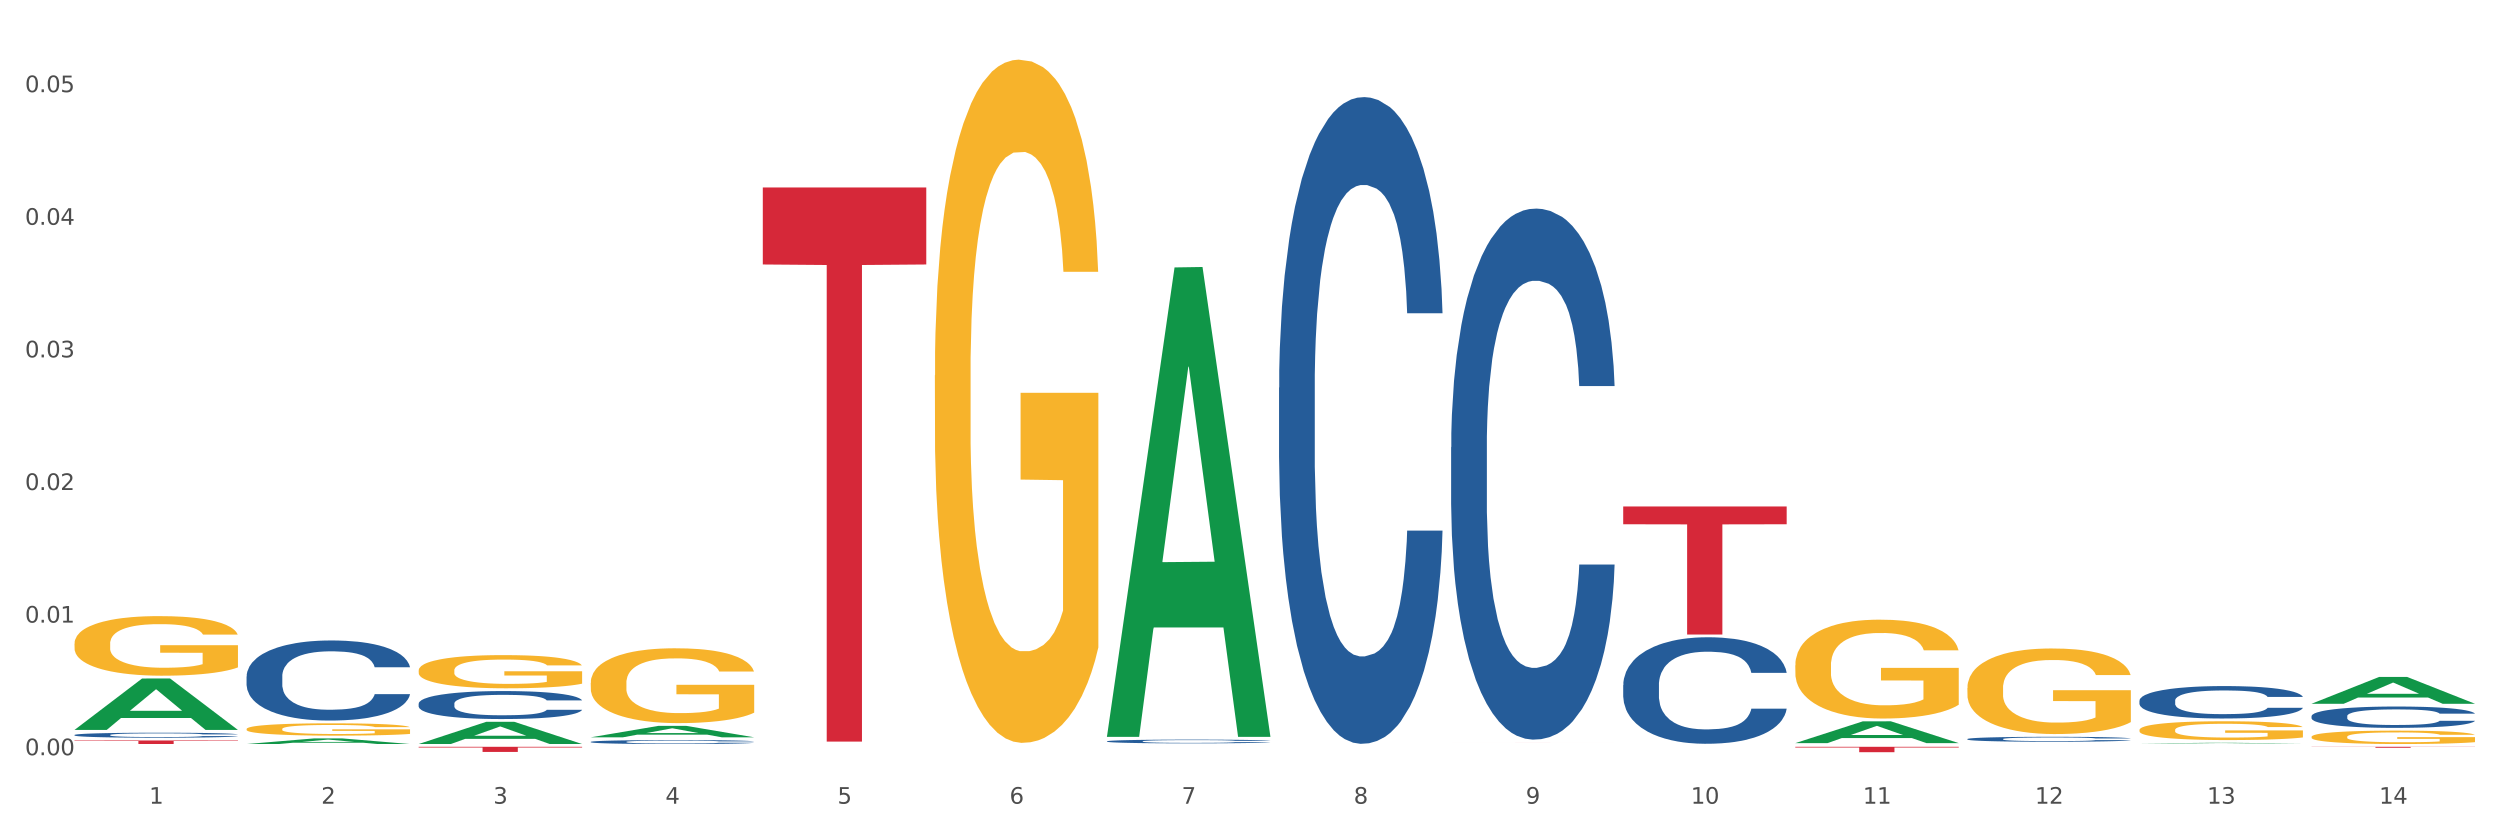 <?xml version="1.0" encoding="utf-8" standalone="no"?>
<!DOCTYPE svg PUBLIC "-//W3C//DTD SVG 1.1//EN"
  "http://www.w3.org/Graphics/SVG/1.1/DTD/svg11.dtd">
<svg xmlns:xlink="http://www.w3.org/1999/xlink" width="1080pt" height="360pt" viewBox="0 0 1080 360" xmlns="http://www.w3.org/2000/svg" version="1.1">
 <rect x="0" y="0" width="1080" height="360" fill="#333333" stroke="none"/>
 <defs>
  <style type="text/css">*{stroke-linejoin: round; stroke-linecap: butt}</style>
 </defs>
 <g id="figure_1">
  <g id="patch_1">
   <path d="M 0 360 
L 1080 360 
L 1080 0 
L 0 0 
z
" style="fill: #ffffff; stroke: #ffffff; stroke-linejoin: miter"/>
  </g>
  <g id="axes_1">
   <g id="matplotlib.axis_1">
    <g id="xtick_1">
     <g id="text_1">
      <!-- 1 -->
      <g style="fill: #4d4d4d" transform="translate(64.432 347.204) scale(0.096 -0.096)">
       <defs>
        <path id="DejaVuSans-31" d="M 794 531 
L 1825 531 
L 1825 4091 
L 703 3866 
L 703 4441 
L 1819 4666 
L 2450 4666 
L 2450 531 
L 3481 531 
L 3481 0 
L 794 0 
L 794 531 
z
" transform="scale(0.016)"/>
       </defs>
       <use xlink:href="#DejaVuSans-31"/>
      </g>
     </g>
    </g>
    <g id="xtick_2">
     <g id="text_2">
      <!-- 2 -->
      <g style="fill: #4d4d4d" transform="translate(138.771 347.204) scale(0.096 -0.096)">
       <defs>
        <path id="DejaVuSans-32" d="M 1228 531 
L 3431 531 
L 3431 0 
L 469 0 
L 469 531 
Q 828 903 1448 1529 
Q 2069 2156 2228 2338 
Q 2531 2678 2651 2914 
Q 2772 3150 2772 3378 
Q 2772 3750 2511 3984 
Q 2250 4219 1831 4219 
Q 1534 4219 1204 4116 
Q 875 4013 500 3803 
L 500 4441 
Q 881 4594 1212 4672 
Q 1544 4750 1819 4750 
Q 2544 4750 2975 4387 
Q 3406 4025 3406 3419 
Q 3406 3131 3298 2873 
Q 3191 2616 2906 2266 
Q 2828 2175 2409 1742 
Q 1991 1309 1228 531 
z
" transform="scale(0.016)"/>
       </defs>
       <use xlink:href="#DejaVuSans-32"/>
      </g>
     </g>
    </g>
    <g id="xtick_3">
     <g id="text_3">
      <!-- 3 -->
      <g style="fill: #4d4d4d" transform="translate(213.109 347.204) scale(0.096 -0.096)">
       <defs>
        <path id="DejaVuSans-33" d="M 2597 2516 
Q 3050 2419 3304 2112 
Q 3559 1806 3559 1356 
Q 3559 666 3084 287 
Q 2609 -91 1734 -91 
Q 1441 -91 1130 -33 
Q 819 25 488 141 
L 488 750 
Q 750 597 1062 519 
Q 1375 441 1716 441 
Q 2309 441 2620 675 
Q 2931 909 2931 1356 
Q 2931 1769 2642 2001 
Q 2353 2234 1838 2234 
L 1294 2234 
L 1294 2753 
L 1863 2753 
Q 2328 2753 2575 2939 
Q 2822 3125 2822 3475 
Q 2822 3834 2567 4026 
Q 2313 4219 1838 4219 
Q 1578 4219 1281 4162 
Q 984 4106 628 3988 
L 628 4550 
Q 988 4650 1302 4700 
Q 1616 4750 1894 4750 
Q 2613 4750 3031 4423 
Q 3450 4097 3450 3541 
Q 3450 3153 3228 2886 
Q 3006 2619 2597 2516 
z
" transform="scale(0.016)"/>
       </defs>
       <use xlink:href="#DejaVuSans-33"/>
      </g>
     </g>
    </g>
    <g id="xtick_4">
     <g id="text_4">
      <!-- 4 -->
      <g style="fill: #4d4d4d" transform="translate(287.448 347.204) scale(0.096 -0.096)">
       <defs>
        <path id="DejaVuSans-34" d="M 2419 4116 
L 825 1625 
L 2419 1625 
L 2419 4116 
z
M 2253 4666 
L 3047 4666 
L 3047 1625 
L 3713 1625 
L 3713 1100 
L 3047 1100 
L 3047 0 
L 2419 0 
L 2419 1100 
L 313 1100 
L 313 1709 
L 2253 4666 
z
" transform="scale(0.016)"/>
       </defs>
       <use xlink:href="#DejaVuSans-34"/>
      </g>
     </g>
    </g>
    <g id="xtick_5">
     <g id="text_5">
      <!-- 5 -->
      <g style="fill: #4d4d4d" transform="translate(361.787 347.204) scale(0.096 -0.096)">
       <defs>
        <path id="DejaVuSans-35" d="M 691 4666 
L 3169 4666 
L 3169 4134 
L 1269 4134 
L 1269 2991 
Q 1406 3038 1543 3061 
Q 1681 3084 1819 3084 
Q 2600 3084 3056 2656 
Q 3513 2228 3513 1497 
Q 3513 744 3044 326 
Q 2575 -91 1722 -91 
Q 1428 -91 1123 -41 
Q 819 9 494 109 
L 494 744 
Q 775 591 1075 516 
Q 1375 441 1709 441 
Q 2250 441 2565 725 
Q 2881 1009 2881 1497 
Q 2881 1984 2565 2268 
Q 2250 2553 1709 2553 
Q 1456 2553 1204 2497 
Q 953 2441 691 2322 
L 691 4666 
z
" transform="scale(0.016)"/>
       </defs>
       <use xlink:href="#DejaVuSans-35"/>
      </g>
     </g>
    </g>
    <g id="xtick_6">
     <g id="text_6">
      <!-- 6 -->
      <g style="fill: #4d4d4d" transform="translate(436.125 347.204) scale(0.096 -0.096)">
       <defs>
        <path id="DejaVuSans-36" d="M 2113 2584 
Q 1688 2584 1439 2293 
Q 1191 2003 1191 1497 
Q 1191 994 1439 701 
Q 1688 409 2113 409 
Q 2538 409 2786 701 
Q 3034 994 3034 1497 
Q 3034 2003 2786 2293 
Q 2538 2584 2113 2584 
z
M 3366 4563 
L 3366 3988 
Q 3128 4100 2886 4159 
Q 2644 4219 2406 4219 
Q 1781 4219 1451 3797 
Q 1122 3375 1075 2522 
Q 1259 2794 1537 2939 
Q 1816 3084 2150 3084 
Q 2853 3084 3261 2657 
Q 3669 2231 3669 1497 
Q 3669 778 3244 343 
Q 2819 -91 2113 -91 
Q 1303 -91 875 529 
Q 447 1150 447 2328 
Q 447 3434 972 4092 
Q 1497 4750 2381 4750 
Q 2619 4750 2861 4703 
Q 3103 4656 3366 4563 
z
" transform="scale(0.016)"/>
       </defs>
       <use xlink:href="#DejaVuSans-36"/>
      </g>
     </g>
    </g>
    <g id="xtick_7">
     <g id="text_7">
      <!-- 7 -->
      <g style="fill: #4d4d4d" transform="translate(510.464 347.204) scale(0.096 -0.096)">
       <defs>
        <path id="DejaVuSans-37" d="M 525 4666 
L 3525 4666 
L 3525 4397 
L 1831 0 
L 1172 0 
L 2766 4134 
L 525 4134 
L 525 4666 
z
" transform="scale(0.016)"/>
       </defs>
       <use xlink:href="#DejaVuSans-37"/>
      </g>
     </g>
    </g>
    <g id="xtick_8">
     <g id="text_8">
      <!-- 8 -->
      <g style="fill: #4d4d4d" transform="translate(584.803 347.204) scale(0.096 -0.096)">
       <defs>
        <path id="DejaVuSans-38" d="M 2034 2216 
Q 1584 2216 1326 1975 
Q 1069 1734 1069 1313 
Q 1069 891 1326 650 
Q 1584 409 2034 409 
Q 2484 409 2743 651 
Q 3003 894 3003 1313 
Q 3003 1734 2745 1975 
Q 2488 2216 2034 2216 
z
M 1403 2484 
Q 997 2584 770 2862 
Q 544 3141 544 3541 
Q 544 4100 942 4425 
Q 1341 4750 2034 4750 
Q 2731 4750 3128 4425 
Q 3525 4100 3525 3541 
Q 3525 3141 3298 2862 
Q 3072 2584 2669 2484 
Q 3125 2378 3379 2068 
Q 3634 1759 3634 1313 
Q 3634 634 3220 271 
Q 2806 -91 2034 -91 
Q 1263 -91 848 271 
Q 434 634 434 1313 
Q 434 1759 690 2068 
Q 947 2378 1403 2484 
z
M 1172 3481 
Q 1172 3119 1398 2916 
Q 1625 2713 2034 2713 
Q 2441 2713 2670 2916 
Q 2900 3119 2900 3481 
Q 2900 3844 2670 4047 
Q 2441 4250 2034 4250 
Q 1625 4250 1398 4047 
Q 1172 3844 1172 3481 
z
" transform="scale(0.016)"/>
       </defs>
       <use xlink:href="#DejaVuSans-38"/>
      </g>
     </g>
    </g>
    <g id="xtick_9">
     <g id="text_9">
      <!-- 9 -->
      <g style="fill: #4d4d4d" transform="translate(659.142 347.204) scale(0.096 -0.096)">
       <defs>
        <path id="DejaVuSans-39" d="M 703 97 
L 703 672 
Q 941 559 1184 500 
Q 1428 441 1663 441 
Q 2288 441 2617 861 
Q 2947 1281 2994 2138 
Q 2813 1869 2534 1725 
Q 2256 1581 1919 1581 
Q 1219 1581 811 2004 
Q 403 2428 403 3163 
Q 403 3881 828 4315 
Q 1253 4750 1959 4750 
Q 2769 4750 3195 4129 
Q 3622 3509 3622 2328 
Q 3622 1225 3098 567 
Q 2575 -91 1691 -91 
Q 1453 -91 1209 -44 
Q 966 3 703 97 
z
M 1959 2075 
Q 2384 2075 2632 2365 
Q 2881 2656 2881 3163 
Q 2881 3666 2632 3958 
Q 2384 4250 1959 4250 
Q 1534 4250 1286 3958 
Q 1038 3666 1038 3163 
Q 1038 2656 1286 2365 
Q 1534 2075 1959 2075 
z
" transform="scale(0.016)"/>
       </defs>
       <use xlink:href="#DejaVuSans-39"/>
      </g>
     </g>
    </g>
    <g id="xtick_10">
     <g id="text_10">
      <!-- 10 -->
      <g style="fill: #4d4d4d" transform="translate(730.426 347.204) scale(0.096 -0.096)">
       <defs>
        <path id="DejaVuSans-30" d="M 2034 4250 
Q 1547 4250 1301 3770 
Q 1056 3291 1056 2328 
Q 1056 1369 1301 889 
Q 1547 409 2034 409 
Q 2525 409 2770 889 
Q 3016 1369 3016 2328 
Q 3016 3291 2770 3770 
Q 2525 4250 2034 4250 
z
M 2034 4750 
Q 2819 4750 3233 4129 
Q 3647 3509 3647 2328 
Q 3647 1150 3233 529 
Q 2819 -91 2034 -91 
Q 1250 -91 836 529 
Q 422 1150 422 2328 
Q 422 3509 836 4129 
Q 1250 4750 2034 4750 
z
" transform="scale(0.016)"/>
       </defs>
       <use xlink:href="#DejaVuSans-31"/>
       <use xlink:href="#DejaVuSans-30" transform="translate(63.623 0)"/>
      </g>
     </g>
    </g>
    <g id="xtick_11">
     <g id="text_11">
      <!-- 11 -->
      <g style="fill: #4d4d4d" transform="translate(804.765 347.204) scale(0.096 -0.096)">
       <use xlink:href="#DejaVuSans-31"/>
       <use xlink:href="#DejaVuSans-31" transform="translate(63.623 0)"/>
      </g>
     </g>
    </g>
    <g id="xtick_12">
     <g id="text_12">
      <!-- 12 -->
      <g style="fill: #4d4d4d" transform="translate(879.104 347.204) scale(0.096 -0.096)">
       <use xlink:href="#DejaVuSans-31"/>
       <use xlink:href="#DejaVuSans-32" transform="translate(63.623 0)"/>
      </g>
     </g>
    </g>
    <g id="xtick_13">
     <g id="text_13">
      <!-- 13 -->
      <g style="fill: #4d4d4d" transform="translate(953.442 347.204) scale(0.096 -0.096)">
       <use xlink:href="#DejaVuSans-31"/>
       <use xlink:href="#DejaVuSans-33" transform="translate(63.623 0)"/>
      </g>
     </g>
    </g>
    <g id="xtick_14">
     <g id="text_14">
      <!-- 14 -->
      <g style="fill: #4d4d4d" transform="translate(1027.781 347.204) scale(0.096 -0.096)">
       <use xlink:href="#DejaVuSans-31"/>
       <use xlink:href="#DejaVuSans-34" transform="translate(63.623 0)"/>
      </g>
     </g>
    </g>
    <g id="xtick_15"/>
    <g id="xtick_16"/>
    <g id="xtick_17"/>
    <g id="xtick_18"/>
    <g id="xtick_19"/>
    <g id="xtick_20"/>
    <g id="xtick_21"/>
    <g id="xtick_22"/>
    <g id="xtick_23"/>
    <g id="xtick_24"/>
    <g id="xtick_25"/>
    <g id="xtick_26"/>
    <g id="xtick_27"/>
   </g>
   <g id="matplotlib.axis_2">
    <g id="ytick_1">
     <g id="text_15">
      <!-- 0.00 -->
      <g style="fill: #4d4d4d" transform="translate(10.8 326.257) scale(0.096 -0.096)">
       <defs>
        <path id="DejaVuSans-2e" d="M 684 794 
L 1344 794 
L 1344 0 
L 684 0 
L 684 794 
z
" transform="scale(0.016)"/>
       </defs>
       <use xlink:href="#DejaVuSans-30"/>
       <use xlink:href="#DejaVuSans-2e" transform="translate(63.623 0)"/>
       <use xlink:href="#DejaVuSans-30" transform="translate(95.41 0)"/>
       <use xlink:href="#DejaVuSans-30" transform="translate(159.033 0)"/>
      </g>
     </g>
    </g>
    <g id="ytick_2">
     <g id="text_16">
      <!-- 0.01 -->
      <g style="fill: #4d4d4d" transform="translate(10.8 268.969) scale(0.096 -0.096)">
       <use xlink:href="#DejaVuSans-30"/>
       <use xlink:href="#DejaVuSans-2e" transform="translate(63.623 0)"/>
       <use xlink:href="#DejaVuSans-30" transform="translate(95.41 0)"/>
       <use xlink:href="#DejaVuSans-31" transform="translate(159.033 0)"/>
      </g>
     </g>
    </g>
    <g id="ytick_3">
     <g id="text_17">
      <!-- 0.02 -->
      <g style="fill: #4d4d4d" transform="translate(10.8 211.681) scale(0.096 -0.096)">
       <use xlink:href="#DejaVuSans-30"/>
       <use xlink:href="#DejaVuSans-2e" transform="translate(63.623 0)"/>
       <use xlink:href="#DejaVuSans-30" transform="translate(95.41 0)"/>
       <use xlink:href="#DejaVuSans-32" transform="translate(159.033 0)"/>
      </g>
     </g>
    </g>
    <g id="ytick_4">
     <g id="text_18">
      <!-- 0.03 -->
      <g style="fill: #4d4d4d" transform="translate(10.8 154.394) scale(0.096 -0.096)">
       <use xlink:href="#DejaVuSans-30"/>
       <use xlink:href="#DejaVuSans-2e" transform="translate(63.623 0)"/>
       <use xlink:href="#DejaVuSans-30" transform="translate(95.41 0)"/>
       <use xlink:href="#DejaVuSans-33" transform="translate(159.033 0)"/>
      </g>
     </g>
    </g>
    <g id="ytick_5">
     <g id="text_19">
      <!-- 0.04 -->
      <g style="fill: #4d4d4d" transform="translate(10.8 97.106) scale(0.096 -0.096)">
       <use xlink:href="#DejaVuSans-30"/>
       <use xlink:href="#DejaVuSans-2e" transform="translate(63.623 0)"/>
       <use xlink:href="#DejaVuSans-30" transform="translate(95.41 0)"/>
       <use xlink:href="#DejaVuSans-34" transform="translate(159.033 0)"/>
      </g>
     </g>
    </g>
    <g id="ytick_6">
     <g id="text_20">
      <!-- 0.05 -->
      <g style="fill: #4d4d4d" transform="translate(10.8 39.818) scale(0.096 -0.096)">
       <use xlink:href="#DejaVuSans-30"/>
       <use xlink:href="#DejaVuSans-2e" transform="translate(63.623 0)"/>
       <use xlink:href="#DejaVuSans-30" transform="translate(95.41 0)"/>
       <use xlink:href="#DejaVuSans-35" transform="translate(159.033 0)"/>
      </g>
     </g>
    </g>
    <g id="ytick_7"/>
    <g id="ytick_8"/>
    <g id="ytick_9"/>
    <g id="ytick_10"/>
    <g id="ytick_11"/>
   </g>
   <g id="PolyCollection_1">
    <path d="M 32.175 315.303 
L 32.248 315.282 
L 61.37 293.115 
L 73.456 293.094 
L 102.797 315.345 
L 88.818 315.345 
L 82.484 310.163 
L 52.415 310.163 
L 52.197 310.247 
L 46.081 315.345 
L 32.175 315.345 
L 32.175 315.303 
L 56.201 307.071 
L 78.698 307.05 
L 67.559 297.837 
L 67.413 297.795 
L 67.267 297.858 
L 56.128 307.05 
L 56.201 307.071 
L 32.175 315.303 
z
" clip-path="url(#p517b51ea1f)" style="fill: #109648"/>
    <path d="M 106.514 321.418 
L 106.587 321.416 
L 135.709 318.989 
L 147.795 318.987 
L 177.135 321.422 
L 163.157 321.422 
L 156.823 320.855 
L 126.754 320.855 
L 126.535 320.864 
L 120.42 321.422 
L 106.514 321.422 
L 106.514 321.418 
L 130.54 320.517 
L 153.037 320.514 
L 141.897 319.506 
L 141.752 319.501 
L 141.606 319.508 
L 130.467 320.514 
L 130.54 320.517 
L 106.514 321.418 
z
" clip-path="url(#p517b51ea1f)" style="fill: #109648"/>
    <path d="M 998.578 318.305 
L 998.662 318.3 
L 998.662 318.109 
L 998.828 317.945 
L 999.662 317.548 
L 1000.913 317.22 
L 1001.83 317.046 
L 1002.747 316.903 
L 1003.831 316.76 
L 1005.165 316.612 
L 1007.583 316.395 
L 1009.084 316.283 
L 1010.918 316.167 
L 1014.253 315.998 
L 1016.671 315.902 
L 1019.173 315.823 
L 1023.258 315.728 
L 1025.926 315.685 
L 1028.761 315.654 
L 1032.18 315.633 
L 1034.765 315.627 
L 1040.434 315.643 
L 1045.27 315.691 
L 1047.605 315.728 
L 1050.607 315.791 
L 1052.191 315.834 
L 1054.775 315.918 
L 1057.444 316.029 
L 1059.278 316.125 
L 1062.029 316.305 
L 1064.114 316.485 
L 1066.032 316.707 
L 1067.032 316.86 
L 1067.783 317.003 
L 1068.45 317.167 
L 1069.117 317.427 
L 1054.108 317.427 
L 1053.525 317.241 
L 1052.608 317.067 
L 1051.274 316.897 
L 1050.106 316.792 
L 1048.105 316.659 
L 1046.271 316.575 
L 1044.353 316.511 
L 1042.019 316.458 
L 1040.184 316.432 
L 1037.599 316.41 
L 1032.513 316.416 
L 1029.095 316.458 
L 1026.76 316.511 
L 1025.259 316.559 
L 1023.925 316.612 
L 1022.425 316.686 
L 1020.674 316.797 
L 1019.423 316.897 
L 1018.172 317.024 
L 1017.172 317.151 
L 1016.255 317.3 
L 1015.504 317.458 
L 1014.92 317.622 
L 1014.42 317.824 
L 1014.003 318.157 
L 1014.003 318.882 
L 1014.17 319.046 
L 1014.587 319.263 
L 1015.087 319.427 
L 1015.921 319.623 
L 1016.671 319.755 
L 1018.089 319.946 
L 1019.673 320.105 
L 1020.924 320.205 
L 1022.174 320.29 
L 1024.342 320.406 
L 1026.76 320.502 
L 1028.845 320.56 
L 1031.68 320.613 
L 1033.597 320.634 
L 1035.265 320.644 
L 1039.35 320.644 
L 1042.269 320.629 
L 1045.52 320.591 
L 1048.022 320.544 
L 1050.106 320.486 
L 1052.441 320.39 
L 1053.942 320.3 
L 1053.942 319.194 
L 1035.598 319.189 
L 1035.598 318.453 
L 1069.2 318.453 
L 1069.2 320.613 
L 1067.783 320.724 
L 1066.198 320.824 
L 1064.531 320.914 
L 1062.029 321.025 
L 1059.028 321.131 
L 1056.36 321.205 
L 1053.525 321.269 
L 1050.19 321.327 
L 1045.854 321.38 
L 1043.186 321.401 
L 1039.851 321.417 
L 1035.932 321.422 
L 1032.513 321.412 
L 1029.178 321.385 
L 1025.676 321.338 
L 1022.258 321.269 
L 1019.673 321.2 
L 1017.088 321.115 
L 1014.337 321.004 
L 1012.169 320.898 
L 1010.501 320.803 
L 1008.667 320.681 
L 1006.666 320.523 
L 1005.165 320.38 
L 1003.831 320.232 
L 1002.414 320.041 
L 1001.413 319.877 
L 1000.413 319.671 
L 999.829 319.517 
L 999.162 319.279 
L 998.662 318.946 
L 998.578 318.305 
z
" clip-path="url(#p517b51ea1f)" style="fill: #f7b32b"/>
    <path d="M 32.175 278.058 
L 32.258 278.035 
L 32.258 277.188 
L 32.425 276.459 
L 33.259 274.696 
L 34.51 273.238 
L 35.427 272.462 
L 36.344 271.827 
L 37.428 271.193 
L 38.762 270.534 
L 41.18 269.57 
L 42.681 269.076 
L 44.515 268.559 
L 47.85 267.807 
L 50.268 267.384 
L 52.77 267.031 
L 56.855 266.608 
L 59.523 266.42 
L 62.358 266.278 
L 65.777 266.184 
L 68.361 266.161 
L 74.031 266.231 
L 78.867 266.443 
L 81.202 266.608 
L 84.203 266.89 
L 85.788 267.078 
L 88.372 267.454 
L 91.04 267.948 
L 92.875 268.371 
L 95.626 269.17 
L 97.711 269.97 
L 99.628 270.957 
L 100.629 271.639 
L 101.379 272.274 
L 102.046 273.003 
L 102.713 274.155 
L 87.705 274.155 
L 87.122 273.332 
L 86.204 272.556 
L 84.87 271.804 
L 83.703 271.334 
L 81.702 270.746 
L 79.868 270.37 
L 77.95 270.087 
L 75.615 269.852 
L 73.781 269.735 
L 71.196 269.641 
L 66.11 269.664 
L 62.692 269.852 
L 60.357 270.087 
L 58.856 270.299 
L 57.522 270.534 
L 56.021 270.863 
L 54.27 271.357 
L 53.02 271.804 
L 51.769 272.368 
L 50.768 272.932 
L 49.851 273.591 
L 49.101 274.296 
L 48.517 275.025 
L 48.017 275.918 
L 47.6 277.4 
L 47.6 280.621 
L 47.767 281.35 
L 48.184 282.314 
L 48.684 283.043 
L 49.518 283.913 
L 50.268 284.5 
L 51.686 285.347 
L 53.27 286.052 
L 54.52 286.499 
L 55.771 286.875 
L 57.939 287.392 
L 60.357 287.816 
L 62.441 288.074 
L 65.276 288.309 
L 67.194 288.404 
L 68.862 288.451 
L 72.947 288.451 
L 75.865 288.38 
L 79.117 288.215 
L 81.619 288.004 
L 83.703 287.745 
L 86.038 287.322 
L 87.538 286.922 
L 87.538 282.008 
L 69.195 281.985 
L 69.195 278.716 
L 102.797 278.716 
L 102.797 288.309 
L 101.379 288.803 
L 99.795 289.25 
L 98.128 289.65 
L 95.626 290.143 
L 92.625 290.614 
L 89.956 290.943 
L 87.122 291.225 
L 83.786 291.484 
L 79.451 291.719 
L 76.783 291.813 
L 73.447 291.883 
L 69.529 291.907 
L 66.11 291.86 
L 62.775 291.742 
L 59.273 291.531 
L 55.855 291.225 
L 53.27 290.919 
L 50.685 290.543 
L 47.934 290.049 
L 45.766 289.579 
L 44.098 289.156 
L 42.264 288.615 
L 40.263 287.91 
L 38.762 287.275 
L 37.428 286.617 
L 36.01 285.77 
L 35.01 285.041 
L 34.009 284.124 
L 33.426 283.442 
L 32.759 282.384 
L 32.258 280.903 
L 32.175 278.058 
z
" clip-path="url(#p517b51ea1f)" style="fill: #f7b32b"/>
    <path d="M 403.869 162.156 
L 403.952 161.887 
L 403.952 152.183 
L 404.119 143.826 
L 404.952 123.609 
L 406.203 106.897 
L 407.12 98.001 
L 408.037 90.723 
L 409.121 83.445 
L 410.455 75.897 
L 412.873 64.846 
L 414.374 59.185 
L 416.209 53.254 
L 419.544 44.629 
L 421.962 39.777 
L 424.463 35.733 
L 428.549 30.881 
L 431.217 28.725 
L 434.052 27.107 
L 437.47 26.029 
L 440.055 25.759 
L 445.725 26.568 
L 450.561 28.994 
L 452.895 30.881 
L 455.897 34.116 
L 457.481 36.272 
L 460.066 40.585 
L 462.734 46.246 
L 464.568 51.098 
L 467.32 60.263 
L 469.404 69.428 
L 471.322 80.749 
L 472.322 88.567 
L 473.073 95.845 
L 473.74 104.201 
L 474.407 117.409 
L 459.399 117.409 
L 458.815 107.975 
L 457.898 99.079 
L 456.564 90.454 
L 455.397 85.062 
L 453.396 78.323 
L 451.561 74.011 
L 449.643 70.776 
L 447.309 68.08 
L 445.475 66.732 
L 442.89 65.654 
L 437.804 65.924 
L 434.385 68.08 
L 432.051 70.776 
L 430.55 73.202 
L 429.216 75.897 
L 427.715 79.671 
L 425.964 85.332 
L 424.713 90.454 
L 423.463 96.923 
L 422.462 103.392 
L 421.545 110.94 
L 420.794 119.027 
L 420.211 127.383 
L 419.711 137.626 
L 419.294 154.609 
L 419.294 191.538 
L 419.46 199.894 
L 419.877 210.946 
L 420.378 219.303 
L 421.211 229.276 
L 421.962 236.015 
L 423.379 245.719 
L 424.963 253.806 
L 426.214 258.928 
L 427.465 263.241 
L 429.633 269.171 
L 432.051 274.023 
L 434.135 276.988 
L 436.97 279.684 
L 438.888 280.762 
L 440.555 281.301 
L 444.641 281.301 
L 447.559 280.493 
L 450.811 278.606 
L 453.312 276.18 
L 455.397 273.214 
L 457.731 268.362 
L 459.232 263.78 
L 459.232 207.442 
L 440.889 207.173 
L 440.889 169.704 
L 474.49 169.704 
L 474.49 279.684 
L 473.073 285.345 
L 471.489 290.466 
L 469.821 295.049 
L 467.32 300.709 
L 464.318 306.101 
L 461.65 309.874 
L 458.815 313.109 
L 455.48 316.074 
L 451.144 318.77 
L 448.476 319.848 
L 445.141 320.657 
L 441.222 320.926 
L 437.804 320.387 
L 434.469 319.039 
L 430.967 316.613 
L 427.548 313.109 
L 424.963 309.605 
L 422.379 305.292 
L 419.627 299.631 
L 417.459 294.24 
L 415.792 289.388 
L 413.957 283.188 
L 411.956 275.101 
L 410.455 267.823 
L 409.121 260.276 
L 407.704 250.572 
L 406.703 242.215 
L 405.703 231.702 
L 405.119 223.885 
L 404.452 211.755 
L 403.952 194.773 
L 403.869 162.156 
z
" clip-path="url(#p517b51ea1f)" style="fill: #f7b32b"/>
    <path d="M 775.562 287.433 
L 775.645 287.394 
L 775.645 285.989 
L 775.812 284.78 
L 776.646 281.854 
L 777.897 279.435 
L 778.814 278.147 
L 779.731 277.094 
L 780.815 276.04 
L 782.149 274.948 
L 784.567 273.348 
L 786.068 272.529 
L 787.902 271.671 
L 791.237 270.422 
L 793.655 269.72 
L 796.157 269.135 
L 800.242 268.432 
L 802.91 268.12 
L 805.745 267.886 
L 809.164 267.73 
L 811.748 267.691 
L 817.418 267.808 
L 822.254 268.159 
L 824.589 268.432 
L 827.59 268.901 
L 829.175 269.213 
L 831.759 269.837 
L 834.427 270.656 
L 836.262 271.359 
L 839.013 272.685 
L 841.098 274.012 
L 843.015 275.65 
L 844.016 276.782 
L 844.766 277.835 
L 845.433 279.044 
L 846.1 280.956 
L 831.092 280.956 
L 830.509 279.591 
L 829.592 278.303 
L 828.257 277.055 
L 827.09 276.274 
L 825.089 275.299 
L 823.255 274.675 
L 821.337 274.207 
L 819.002 273.816 
L 817.168 273.621 
L 814.583 273.465 
L 809.497 273.504 
L 806.079 273.816 
L 803.744 274.207 
L 802.243 274.558 
L 800.909 274.948 
L 799.408 275.494 
L 797.657 276.313 
L 796.407 277.055 
L 795.156 277.991 
L 794.156 278.927 
L 793.238 280.02 
L 792.488 281.19 
L 791.904 282.4 
L 791.404 283.882 
L 790.987 286.34 
L 790.987 291.685 
L 791.154 292.895 
L 791.571 294.494 
L 792.071 295.704 
L 792.905 297.147 
L 793.655 298.123 
L 795.073 299.527 
L 796.657 300.698 
L 797.908 301.439 
L 799.158 302.063 
L 801.326 302.922 
L 803.744 303.624 
L 805.829 304.053 
L 808.663 304.443 
L 810.581 304.599 
L 812.249 304.677 
L 816.334 304.677 
L 819.253 304.56 
L 822.504 304.287 
L 825.006 303.936 
L 827.09 303.507 
L 829.425 302.805 
L 830.926 302.141 
L 830.926 293.987 
L 812.582 293.948 
L 812.582 288.525 
L 846.184 288.525 
L 846.184 304.443 
L 844.766 305.263 
L 843.182 306.004 
L 841.515 306.667 
L 839.013 307.486 
L 836.012 308.267 
L 833.344 308.813 
L 830.509 309.281 
L 827.174 309.71 
L 822.838 310.1 
L 820.17 310.256 
L 816.835 310.373 
L 812.916 310.413 
L 809.497 310.334 
L 806.162 310.139 
L 802.66 309.788 
L 799.242 309.281 
L 796.657 308.774 
L 794.072 308.15 
L 791.321 307.33 
L 789.153 306.55 
L 787.485 305.848 
L 785.651 304.95 
L 783.65 303.78 
L 782.149 302.727 
L 780.815 301.634 
L 779.398 300.23 
L 778.397 299.02 
L 777.396 297.499 
L 776.813 296.367 
L 776.146 294.611 
L 775.645 292.154 
L 775.562 287.433 
z
" clip-path="url(#p517b51ea1f)" style="fill: #f7b32b"/>
    <path d="M 255.191 294.998 
L 255.275 294.968 
L 255.275 293.905 
L 255.441 292.99 
L 256.275 290.775 
L 257.526 288.944 
L 258.443 287.969 
L 259.36 287.172 
L 260.444 286.375 
L 261.778 285.548 
L 264.196 284.337 
L 265.697 283.717 
L 267.531 283.067 
L 270.866 282.122 
L 273.284 281.59 
L 275.786 281.147 
L 279.871 280.616 
L 282.539 280.379 
L 285.374 280.202 
L 288.793 280.084 
L 291.377 280.055 
L 297.047 280.143 
L 301.883 280.409 
L 304.218 280.616 
L 307.219 280.97 
L 308.804 281.206 
L 311.388 281.679 
L 314.057 282.299 
L 315.891 282.831 
L 318.642 283.835 
L 320.727 284.839 
L 322.645 286.079 
L 323.645 286.936 
L 324.395 287.733 
L 325.062 288.649 
L 325.73 290.096 
L 310.721 290.096 
L 310.138 289.062 
L 309.221 288.087 
L 307.886 287.142 
L 306.719 286.552 
L 304.718 285.813 
L 302.884 285.341 
L 300.966 284.986 
L 298.631 284.691 
L 296.797 284.544 
L 294.212 284.425 
L 289.126 284.455 
L 285.708 284.691 
L 283.373 284.986 
L 281.872 285.252 
L 280.538 285.548 
L 279.037 285.961 
L 277.286 286.581 
L 276.036 287.142 
L 274.785 287.851 
L 273.785 288.56 
L 272.867 289.387 
L 272.117 290.273 
L 271.533 291.188 
L 271.033 292.311 
L 270.616 294.171 
L 270.616 298.217 
L 270.783 299.133 
L 271.2 300.343 
L 271.7 301.259 
L 272.534 302.352 
L 273.284 303.09 
L 274.702 304.153 
L 276.286 305.039 
L 277.537 305.6 
L 278.787 306.073 
L 280.955 306.722 
L 283.373 307.254 
L 285.458 307.579 
L 288.292 307.874 
L 290.21 307.992 
L 291.878 308.051 
L 295.963 308.051 
L 298.882 307.963 
L 302.133 307.756 
L 304.635 307.49 
L 306.719 307.165 
L 309.054 306.634 
L 310.555 306.132 
L 310.555 299.959 
L 292.211 299.93 
L 292.211 295.825 
L 325.813 295.825 
L 325.813 307.874 
L 324.395 308.494 
L 322.811 309.055 
L 321.144 309.558 
L 318.642 310.178 
L 315.641 310.768 
L 312.973 311.182 
L 310.138 311.536 
L 306.803 311.861 
L 302.467 312.156 
L 299.799 312.275 
L 296.464 312.363 
L 292.545 312.393 
L 289.126 312.334 
L 285.791 312.186 
L 282.289 311.92 
L 278.871 311.536 
L 276.286 311.152 
L 273.701 310.68 
L 270.95 310.06 
L 268.782 309.469 
L 267.114 308.937 
L 265.28 308.258 
L 263.279 307.372 
L 261.778 306.575 
L 260.444 305.748 
L 259.027 304.685 
L 258.026 303.769 
L 257.025 302.617 
L 256.442 301.761 
L 255.775 300.432 
L 255.275 298.571 
L 255.191 294.998 
z
" clip-path="url(#p517b51ea1f)" style="fill: #f7b32b"/>
    <path d="M 180.852 289.634 
L 180.936 289.62 
L 180.936 289.149 
L 181.103 288.743 
L 181.936 287.76 
L 183.187 286.948 
L 184.104 286.515 
L 185.021 286.162 
L 186.105 285.808 
L 187.439 285.441 
L 189.857 284.904 
L 191.358 284.629 
L 193.192 284.341 
L 196.528 283.921 
L 198.946 283.685 
L 201.447 283.489 
L 205.533 283.253 
L 208.201 283.148 
L 211.036 283.07 
L 214.454 283.017 
L 217.039 283.004 
L 222.709 283.043 
L 227.545 283.161 
L 229.879 283.253 
L 232.881 283.41 
L 234.465 283.515 
L 237.05 283.725 
L 239.718 284 
L 241.552 284.236 
L 244.304 284.681 
L 246.388 285.127 
L 248.306 285.677 
L 249.306 286.057 
L 250.057 286.411 
L 250.724 286.817 
L 251.391 287.459 
L 236.383 287.459 
L 235.799 287 
L 234.882 286.568 
L 233.548 286.149 
L 232.38 285.887 
L 230.379 285.559 
L 228.545 285.349 
L 226.627 285.192 
L 224.293 285.061 
L 222.458 284.996 
L 219.874 284.943 
L 214.788 284.956 
L 211.369 285.061 
L 209.034 285.192 
L 207.534 285.31 
L 206.2 285.441 
L 204.699 285.624 
L 202.948 285.9 
L 201.697 286.149 
L 200.446 286.463 
L 199.446 286.777 
L 198.529 287.144 
L 197.778 287.537 
L 197.195 287.943 
L 196.694 288.441 
L 196.277 289.267 
L 196.277 291.062 
L 196.444 291.468 
L 196.861 292.005 
L 197.361 292.411 
L 198.195 292.896 
L 198.946 293.223 
L 200.363 293.695 
L 201.947 294.088 
L 203.198 294.337 
L 204.449 294.547 
L 206.616 294.835 
L 209.034 295.071 
L 211.119 295.215 
L 213.954 295.346 
L 215.871 295.398 
L 217.539 295.425 
L 221.625 295.425 
L 224.543 295.385 
L 227.795 295.293 
L 230.296 295.176 
L 232.38 295.031 
L 234.715 294.796 
L 236.216 294.573 
L 236.216 291.835 
L 217.873 291.822 
L 217.873 290 
L 251.474 290 
L 251.474 295.346 
L 250.057 295.621 
L 248.473 295.87 
L 246.805 296.093 
L 244.304 296.368 
L 241.302 296.63 
L 238.634 296.813 
L 235.799 296.971 
L 232.464 297.115 
L 228.128 297.246 
L 225.46 297.298 
L 222.125 297.337 
L 218.206 297.35 
L 214.788 297.324 
L 211.452 297.259 
L 207.951 297.141 
L 204.532 296.971 
L 201.947 296.8 
L 199.362 296.591 
L 196.611 296.315 
L 194.443 296.053 
L 192.776 295.818 
L 190.941 295.516 
L 188.94 295.123 
L 187.439 294.769 
L 186.105 294.403 
L 184.688 293.931 
L 183.687 293.525 
L 182.687 293.014 
L 182.103 292.634 
L 181.436 292.044 
L 180.936 291.219 
L 180.852 289.634 
z
" clip-path="url(#p517b51ea1f)" style="fill: #f7b32b"/>
    <path d="M 106.514 314.933 
L 106.597 314.928 
L 106.597 314.753 
L 106.764 314.602 
L 107.598 314.237 
L 108.848 313.936 
L 109.765 313.775 
L 110.683 313.644 
L 111.767 313.512 
L 113.101 313.376 
L 115.519 313.177 
L 117.019 313.074 
L 118.854 312.967 
L 122.189 312.812 
L 124.607 312.724 
L 127.108 312.651 
L 131.194 312.564 
L 133.862 312.525 
L 136.697 312.495 
L 140.115 312.476 
L 142.7 312.471 
L 148.37 312.486 
L 153.206 312.529 
L 155.54 312.564 
L 158.542 312.622 
L 160.126 312.661 
L 162.711 312.739 
L 165.379 312.841 
L 167.213 312.928 
L 169.965 313.094 
L 172.049 313.259 
L 173.967 313.464 
L 174.968 313.605 
L 175.718 313.736 
L 176.385 313.887 
L 177.052 314.126 
L 162.044 314.126 
L 161.46 313.955 
L 160.543 313.795 
L 159.209 313.639 
L 158.042 313.542 
L 156.041 313.42 
L 154.206 313.342 
L 152.289 313.284 
L 149.954 313.235 
L 148.12 313.211 
L 145.535 313.191 
L 140.449 313.196 
L 137.03 313.235 
L 134.696 313.284 
L 133.195 313.327 
L 131.861 313.376 
L 130.36 313.444 
L 128.609 313.546 
L 127.358 313.639 
L 126.108 313.756 
L 125.107 313.872 
L 124.19 314.009 
L 123.44 314.155 
L 122.856 314.306 
L 122.356 314.49 
L 121.939 314.797 
L 121.939 315.464 
L 122.106 315.615 
L 122.522 315.814 
L 123.023 315.965 
L 123.856 316.145 
L 124.607 316.267 
L 126.024 316.442 
L 127.609 316.588 
L 128.859 316.68 
L 130.11 316.758 
L 132.278 316.865 
L 134.696 316.953 
L 136.78 317.006 
L 139.615 317.055 
L 141.533 317.074 
L 143.2 317.084 
L 147.286 317.084 
L 150.204 317.07 
L 153.456 317.035 
L 155.957 316.992 
L 158.042 316.938 
L 160.376 316.851 
L 161.877 316.768 
L 161.877 315.751 
L 143.534 315.746 
L 143.534 315.07 
L 177.135 315.07 
L 177.135 317.055 
L 175.718 317.157 
L 174.134 317.25 
L 172.466 317.332 
L 169.965 317.434 
L 166.963 317.532 
L 164.295 317.6 
L 161.46 317.658 
L 158.125 317.712 
L 153.789 317.76 
L 151.121 317.78 
L 147.786 317.795 
L 143.867 317.799 
L 140.449 317.79 
L 137.114 317.765 
L 133.612 317.722 
L 130.193 317.658 
L 127.609 317.595 
L 125.024 317.517 
L 122.272 317.415 
L 120.104 317.318 
L 118.437 317.23 
L 116.603 317.118 
L 114.601 316.972 
L 113.101 316.841 
L 111.767 316.705 
L 110.349 316.529 
L 109.349 316.379 
L 108.348 316.189 
L 107.764 316.048 
L 107.097 315.829 
L 106.597 315.522 
L 106.514 314.933 
z
" clip-path="url(#p517b51ea1f)" style="fill: #f7b32b"/>
    <path d="M 924.24 302.677 
L 924.323 302.664 
L 924.323 302.306 
L 924.573 301.819 
L 925.492 300.923 
L 926.66 300.245 
L 928.664 299.451 
L 929.749 299.118 
L 931.168 298.747 
L 934.09 298.145 
L 937.429 297.633 
L 939.766 297.352 
L 941.519 297.172 
L 945.443 296.852 
L 947.697 296.711 
L 950.034 296.596 
L 952.037 296.519 
L 955.377 296.43 
L 958.048 296.391 
L 961.136 296.379 
L 963.724 296.391 
L 967.147 296.443 
L 972.155 296.596 
L 974.075 296.686 
L 976.663 296.84 
L 979.335 297.044 
L 981.505 297.249 
L 984.009 297.544 
L 986.597 297.928 
L 989.101 298.414 
L 990.854 298.862 
L 992.273 299.336 
L 993.526 299.912 
L 994.444 300.539 
L 994.861 301.064 
L 979.585 301.064 
L 979.168 300.59 
L 978.333 300.078 
L 977.498 299.733 
L 976.58 299.451 
L 975.161 299.131 
L 973.908 298.926 
L 971.822 298.683 
L 969.902 298.529 
L 968.316 298.44 
L 966.396 298.363 
L 962.305 298.286 
L 959.383 298.286 
L 957.547 298.312 
L 955.293 298.376 
L 953.373 298.465 
L 951.119 298.619 
L 949.366 298.785 
L 947.613 299.003 
L 946.611 299.157 
L 945.109 299.438 
L 944.107 299.669 
L 942.771 300.066 
L 942.02 300.347 
L 940.685 301.077 
L 940.1 301.615 
L 939.85 301.986 
L 939.683 302.396 
L 939.683 304.393 
L 940.184 305.289 
L 940.601 305.673 
L 941.269 306.108 
L 942.521 306.671 
L 944.358 307.222 
L 946.278 307.619 
L 947.864 307.862 
L 949.366 308.041 
L 950.869 308.182 
L 952.705 308.31 
L 954.208 308.387 
L 956.462 308.464 
L 959.133 308.502 
L 961.22 308.502 
L 965.477 308.438 
L 967.397 308.374 
L 969.234 308.284 
L 971.237 308.144 
L 972.823 307.99 
L 973.742 307.875 
L 975.244 307.631 
L 976.413 307.375 
L 977.415 307.081 
L 978.082 306.825 
L 978.834 306.441 
L 979.418 306.006 
L 979.585 305.775 
L 994.861 305.775 
L 994.527 306.236 
L 993.943 306.684 
L 992.774 307.286 
L 991.856 307.631 
L 990.437 308.054 
L 988.934 308.412 
L 986.847 308.809 
L 984.927 309.104 
L 982.924 309.36 
L 980.754 309.59 
L 976.83 309.91 
L 975.411 310 
L 972.406 310.153 
L 970.069 310.243 
L 966.646 310.333 
L 963.14 310.384 
L 959.467 310.397 
L 956.211 310.371 
L 952.622 310.294 
L 950.368 310.217 
L 947.864 310.102 
L 944.942 309.923 
L 942.187 309.705 
L 939.599 309.449 
L 937.178 309.155 
L 934.925 308.822 
L 932.003 308.272 
L 929.832 307.734 
L 928.246 307.235 
L 927.161 306.812 
L 926.076 306.274 
L 925.492 305.903 
L 924.573 305.007 
L 924.24 304.175 
L 924.24 302.677 
z
" clip-path="url(#p517b51ea1f)" style="fill: #255c99"/>
    <path d="M 552.546 167.481 
L 552.629 167.225 
L 552.629 160.081 
L 552.88 150.385 
L 553.798 132.524 
L 554.967 119 
L 556.97 103.181 
L 558.055 96.547 
L 559.475 89.147 
L 562.396 77.155 
L 565.735 66.948 
L 568.073 61.335 
L 569.826 57.763 
L 573.749 51.384 
L 576.003 48.577 
L 578.34 46.28 
L 580.344 44.749 
L 583.683 42.963 
L 586.354 42.198 
L 589.443 41.943 
L 592.031 42.198 
L 595.453 43.219 
L 600.462 46.28 
L 602.382 48.067 
L 604.97 51.128 
L 607.641 55.211 
L 609.811 59.293 
L 612.316 65.162 
L 614.903 72.817 
L 617.408 82.513 
L 619.161 91.443 
L 620.58 100.884 
L 621.832 112.366 
L 622.75 124.869 
L 623.168 135.331 
L 607.891 135.331 
L 607.474 125.89 
L 606.639 115.683 
L 605.804 108.794 
L 604.886 103.181 
L 603.467 96.802 
L 602.215 92.719 
L 600.128 87.871 
L 598.208 84.809 
L 596.622 83.023 
L 594.702 81.492 
L 590.612 79.961 
L 587.69 79.961 
L 585.853 80.472 
L 583.6 81.747 
L 581.68 83.534 
L 579.426 86.595 
L 577.673 89.912 
L 575.92 94.25 
L 574.918 97.312 
L 573.415 102.926 
L 572.414 107.518 
L 571.078 115.428 
L 570.327 121.042 
L 568.991 135.586 
L 568.407 146.302 
L 568.156 153.702 
L 567.989 161.867 
L 567.989 201.672 
L 568.49 219.533 
L 568.908 227.188 
L 569.575 235.863 
L 570.827 247.09 
L 572.664 258.062 
L 574.584 265.972 
L 576.17 270.82 
L 577.673 274.392 
L 579.175 277.199 
L 581.012 279.75 
L 582.514 281.281 
L 584.768 282.812 
L 587.439 283.577 
L 589.526 283.577 
L 593.784 282.302 
L 595.704 281.026 
L 597.54 279.24 
L 599.544 276.433 
L 601.13 273.371 
L 602.048 271.075 
L 603.551 266.227 
L 604.719 261.124 
L 605.721 255.255 
L 606.389 250.152 
L 607.14 242.497 
L 607.724 233.822 
L 607.891 229.229 
L 623.168 229.229 
L 622.834 238.415 
L 622.249 247.345 
L 621.081 259.337 
L 620.163 266.227 
L 618.743 274.647 
L 617.241 281.791 
L 615.154 289.701 
L 613.234 295.57 
L 611.23 300.673 
L 609.06 305.266 
L 605.137 311.645 
L 603.718 313.431 
L 600.712 316.493 
L 598.375 318.279 
L 594.952 320.065 
L 591.446 321.086 
L 587.773 321.341 
L 584.518 320.831 
L 580.928 319.3 
L 578.674 317.769 
L 576.17 315.472 
L 573.248 311.9 
L 570.494 307.562 
L 567.906 302.459 
L 565.485 296.591 
L 563.231 289.956 
L 560.309 278.985 
L 558.139 268.268 
L 556.553 258.317 
L 555.468 249.897 
L 554.382 239.18 
L 553.798 231.78 
L 552.88 213.919 
L 552.546 197.334 
L 552.546 167.481 
z
" clip-path="url(#p517b51ea1f)" style="fill: #255c99"/>
    <path d="M 478.207 320.238 
L 478.291 320.237 
L 478.291 320.195 
L 478.541 320.139 
L 479.459 320.036 
L 480.628 319.957 
L 482.632 319.866 
L 483.717 319.827 
L 485.136 319.784 
L 488.058 319.715 
L 491.397 319.656 
L 493.734 319.623 
L 495.487 319.603 
L 499.41 319.566 
L 501.664 319.549 
L 504.002 319.536 
L 506.005 319.527 
L 509.344 319.517 
L 512.016 319.512 
L 515.104 319.511 
L 517.692 319.512 
L 521.115 319.518 
L 526.123 319.536 
L 528.043 319.546 
L 530.631 319.564 
L 533.302 319.588 
L 535.473 319.611 
L 537.977 319.645 
L 540.565 319.69 
L 543.069 319.746 
L 544.822 319.798 
L 546.241 319.852 
L 547.493 319.919 
L 548.412 319.991 
L 548.829 320.052 
L 533.553 320.052 
L 533.135 319.997 
L 532.301 319.938 
L 531.466 319.898 
L 530.548 319.866 
L 529.128 319.829 
L 527.876 319.805 
L 525.789 319.777 
L 523.869 319.759 
L 522.283 319.749 
L 520.363 319.74 
L 516.273 319.731 
L 513.351 319.731 
L 511.515 319.734 
L 509.261 319.742 
L 507.341 319.752 
L 505.087 319.77 
L 503.334 319.789 
L 501.581 319.814 
L 500.579 319.832 
L 499.077 319.864 
L 498.075 319.891 
L 496.739 319.937 
L 495.988 319.969 
L 494.652 320.054 
L 494.068 320.116 
L 493.818 320.159 
L 493.651 320.206 
L 493.651 320.436 
L 494.151 320.54 
L 494.569 320.584 
L 495.237 320.635 
L 496.489 320.7 
L 498.325 320.763 
L 500.245 320.809 
L 501.831 320.837 
L 503.334 320.858 
L 504.837 320.874 
L 506.673 320.889 
L 508.176 320.898 
L 510.429 320.907 
L 513.101 320.911 
L 515.188 320.911 
L 519.445 320.904 
L 521.365 320.896 
L 523.202 320.886 
L 525.205 320.87 
L 526.791 320.852 
L 527.709 320.839 
L 529.212 320.811 
L 530.381 320.781 
L 531.382 320.747 
L 532.05 320.717 
L 532.801 320.673 
L 533.386 320.623 
L 533.553 320.596 
L 548.829 320.596 
L 548.495 320.649 
L 547.911 320.701 
L 546.742 320.771 
L 545.824 320.811 
L 544.405 320.859 
L 542.902 320.901 
L 540.815 320.947 
L 538.895 320.981 
L 536.892 321.01 
L 534.721 321.037 
L 530.798 321.074 
L 529.379 321.084 
L 526.374 321.102 
L 524.036 321.112 
L 520.614 321.123 
L 517.108 321.128 
L 513.435 321.13 
L 510.179 321.127 
L 506.59 321.118 
L 504.336 321.109 
L 501.831 321.096 
L 498.91 321.075 
L 496.155 321.05 
L 493.567 321.021 
L 491.146 320.987 
L 488.892 320.948 
L 485.971 320.884 
L 483.8 320.822 
L 482.214 320.765 
L 481.129 320.716 
L 480.044 320.654 
L 479.459 320.611 
L 478.541 320.507 
L 478.207 320.411 
L 478.207 320.238 
z
" clip-path="url(#p517b51ea1f)" style="fill: #255c99"/>
    <path d="M 255.191 320.48 
L 255.275 320.478 
L 255.275 320.434 
L 255.525 320.375 
L 256.443 320.266 
L 257.612 320.183 
L 259.615 320.086 
L 260.701 320.045 
L 262.12 320 
L 265.041 319.926 
L 268.381 319.864 
L 270.718 319.83 
L 272.471 319.808 
L 276.394 319.769 
L 278.648 319.751 
L 280.986 319.737 
L 282.989 319.728 
L 286.328 319.717 
L 288.999 319.712 
L 292.088 319.711 
L 294.676 319.712 
L 298.098 319.719 
L 303.107 319.737 
L 305.027 319.748 
L 307.615 319.767 
L 310.286 319.792 
L 312.457 319.817 
L 314.961 319.853 
L 317.549 319.9 
L 320.053 319.959 
L 321.806 320.014 
L 323.225 320.072 
L 324.477 320.142 
L 325.396 320.219 
L 325.813 320.283 
L 310.537 320.283 
L 310.119 320.225 
L 309.284 320.163 
L 308.45 320.12 
L 307.531 320.086 
L 306.112 320.047 
L 304.86 320.022 
L 302.773 319.992 
L 300.853 319.973 
L 299.267 319.962 
L 297.347 319.953 
L 293.257 319.944 
L 290.335 319.944 
L 288.499 319.947 
L 286.245 319.955 
L 284.325 319.966 
L 282.071 319.984 
L 280.318 320.005 
L 278.565 320.031 
L 277.563 320.05 
L 276.06 320.084 
L 275.059 320.112 
L 273.723 320.161 
L 272.972 320.195 
L 271.636 320.284 
L 271.052 320.35 
L 270.801 320.395 
L 270.634 320.445 
L 270.634 320.689 
L 271.135 320.799 
L 271.553 320.846 
L 272.22 320.899 
L 273.473 320.968 
L 275.309 321.035 
L 277.229 321.083 
L 278.815 321.113 
L 280.318 321.135 
L 281.82 321.152 
L 283.657 321.168 
L 285.159 321.177 
L 287.413 321.186 
L 290.085 321.191 
L 292.172 321.191 
L 296.429 321.183 
L 298.349 321.175 
L 300.185 321.164 
L 302.189 321.147 
L 303.775 321.129 
L 304.693 321.114 
L 306.196 321.085 
L 307.364 321.053 
L 308.366 321.018 
L 309.034 320.986 
L 309.785 320.939 
L 310.37 320.886 
L 310.537 320.858 
L 325.813 320.858 
L 325.479 320.914 
L 324.895 320.969 
L 323.726 321.043 
L 322.808 321.085 
L 321.389 321.136 
L 319.886 321.18 
L 317.799 321.229 
L 315.879 321.265 
L 313.876 321.296 
L 311.705 321.324 
L 307.782 321.363 
L 306.363 321.374 
L 303.358 321.393 
L 301.02 321.404 
L 297.598 321.415 
L 294.092 321.421 
L 290.419 321.422 
L 287.163 321.419 
L 283.573 321.41 
L 281.32 321.401 
L 278.815 321.386 
L 275.893 321.365 
L 273.139 321.338 
L 270.551 321.307 
L 268.13 321.271 
L 265.876 321.23 
L 262.955 321.163 
L 260.784 321.097 
L 259.198 321.036 
L 258.113 320.985 
L 257.028 320.919 
L 256.443 320.874 
L 255.525 320.764 
L 255.191 320.663 
L 255.191 320.48 
z
" clip-path="url(#p517b51ea1f)" style="fill: #255c99"/>
    <path d="M 180.852 303.97 
L 180.936 303.959 
L 180.936 303.65 
L 181.186 303.23 
L 182.105 302.457 
L 183.273 301.872 
L 185.277 301.188 
L 186.362 300.901 
L 187.781 300.58 
L 190.703 300.062 
L 194.042 299.62 
L 196.379 299.377 
L 198.132 299.222 
L 202.056 298.946 
L 204.31 298.825 
L 206.647 298.726 
L 208.65 298.659 
L 211.989 298.582 
L 214.661 298.549 
L 217.749 298.538 
L 220.337 298.549 
L 223.76 298.593 
L 228.768 298.726 
L 230.688 298.803 
L 233.276 298.935 
L 235.947 299.112 
L 238.118 299.289 
L 240.622 299.543 
L 243.21 299.874 
L 245.714 300.293 
L 247.467 300.68 
L 248.886 301.088 
L 250.139 301.585 
L 251.057 302.126 
L 251.474 302.579 
L 236.198 302.579 
L 235.78 302.17 
L 234.946 301.729 
L 234.111 301.431 
L 233.193 301.188 
L 231.774 300.912 
L 230.521 300.735 
L 228.434 300.525 
L 226.514 300.393 
L 224.928 300.315 
L 223.008 300.249 
L 218.918 300.183 
L 215.996 300.183 
L 214.16 300.205 
L 211.906 300.26 
L 209.986 300.338 
L 207.732 300.47 
L 205.979 300.614 
L 204.226 300.801 
L 203.224 300.934 
L 201.722 301.177 
L 200.72 301.375 
L 199.384 301.718 
L 198.633 301.961 
L 197.297 302.59 
L 196.713 303.054 
L 196.463 303.374 
L 196.296 303.727 
L 196.296 305.45 
L 196.797 306.222 
L 197.214 306.554 
L 197.882 306.929 
L 199.134 307.415 
L 200.97 307.89 
L 202.89 308.232 
L 204.476 308.442 
L 205.979 308.596 
L 207.482 308.718 
L 209.318 308.828 
L 210.821 308.894 
L 213.075 308.961 
L 215.746 308.994 
L 217.833 308.994 
L 222.09 308.938 
L 224.01 308.883 
L 225.847 308.806 
L 227.85 308.685 
L 229.436 308.552 
L 230.354 308.453 
L 231.857 308.243 
L 233.026 308.022 
L 234.027 307.768 
L 234.695 307.547 
L 235.447 307.216 
L 236.031 306.841 
L 236.198 306.642 
L 251.474 306.642 
L 251.14 307.039 
L 250.556 307.426 
L 249.387 307.945 
L 248.469 308.243 
L 247.05 308.607 
L 245.547 308.916 
L 243.46 309.259 
L 241.54 309.513 
L 239.537 309.733 
L 237.367 309.932 
L 233.443 310.208 
L 232.024 310.285 
L 229.019 310.418 
L 226.681 310.495 
L 223.259 310.573 
L 219.753 310.617 
L 216.08 310.628 
L 212.824 310.606 
L 209.235 310.539 
L 206.981 310.473 
L 204.476 310.374 
L 201.555 310.219 
L 198.8 310.032 
L 196.212 309.811 
L 193.791 309.557 
L 191.538 309.27 
L 188.616 308.795 
L 186.445 308.331 
L 184.859 307.901 
L 183.774 307.536 
L 182.689 307.073 
L 182.105 306.752 
L 181.186 305.979 
L 180.852 305.262 
L 180.852 303.97 
z
" clip-path="url(#p517b51ea1f)" style="fill: #255c99"/>
    <path d="M 106.514 292.227 
L 106.597 292.196 
L 106.597 291.311 
L 106.848 290.11 
L 107.766 287.898 
L 108.935 286.223 
L 110.938 284.263 
L 112.023 283.442 
L 113.442 282.525 
L 116.364 281.04 
L 119.703 279.776 
L 122.04 279.081 
L 123.794 278.638 
L 127.717 277.848 
L 129.971 277.501 
L 132.308 277.216 
L 134.312 277.027 
L 137.651 276.805 
L 140.322 276.71 
L 143.411 276.679 
L 145.998 276.71 
L 149.421 276.837 
L 154.43 277.216 
L 156.35 277.437 
L 158.937 277.817 
L 161.609 278.322 
L 163.779 278.828 
L 166.283 279.555 
L 168.871 280.503 
L 171.376 281.704 
L 173.129 282.81 
L 174.548 283.979 
L 175.8 285.401 
L 176.718 286.95 
L 177.135 288.245 
L 161.859 288.245 
L 161.442 287.076 
L 160.607 285.812 
L 159.772 284.959 
L 158.854 284.263 
L 157.435 283.473 
L 156.183 282.968 
L 154.096 282.367 
L 152.176 281.988 
L 150.59 281.767 
L 148.67 281.577 
L 144.579 281.388 
L 141.658 281.388 
L 139.821 281.451 
L 137.567 281.609 
L 135.647 281.83 
L 133.393 282.209 
L 131.64 282.62 
L 129.887 283.157 
L 128.886 283.537 
L 127.383 284.232 
L 126.381 284.801 
L 125.046 285.78 
L 124.294 286.476 
L 122.959 288.277 
L 122.374 289.604 
L 122.124 290.521 
L 121.957 291.532 
L 121.957 296.462 
L 122.458 298.674 
L 122.875 299.622 
L 123.543 300.697 
L 124.795 302.087 
L 126.632 303.446 
L 128.552 304.426 
L 130.138 305.026 
L 131.64 305.469 
L 133.143 305.816 
L 134.979 306.132 
L 136.482 306.322 
L 138.736 306.512 
L 141.407 306.606 
L 143.494 306.606 
L 147.751 306.448 
L 149.671 306.29 
L 151.508 306.069 
L 153.511 305.722 
L 155.097 305.342 
L 156.016 305.058 
L 157.518 304.458 
L 158.687 303.825 
L 159.689 303.099 
L 160.357 302.467 
L 161.108 301.518 
L 161.692 300.444 
L 161.859 299.875 
L 177.135 299.875 
L 176.802 301.013 
L 176.217 302.119 
L 175.049 303.604 
L 174.13 304.458 
L 172.711 305.5 
L 171.209 306.385 
L 169.122 307.365 
L 167.202 308.092 
L 165.198 308.724 
L 163.028 309.293 
L 159.104 310.083 
L 157.685 310.304 
L 154.68 310.683 
L 152.343 310.904 
L 148.92 311.126 
L 145.414 311.252 
L 141.741 311.284 
L 138.486 311.22 
L 134.896 311.031 
L 132.642 310.841 
L 130.138 310.557 
L 127.216 310.114 
L 124.461 309.577 
L 121.874 308.945 
L 119.453 308.218 
L 117.199 307.397 
L 114.277 306.038 
L 112.107 304.71 
L 110.521 303.478 
L 109.435 302.435 
L 108.35 301.108 
L 107.766 300.191 
L 106.848 297.979 
L 106.514 295.925 
L 106.514 292.227 
z
" clip-path="url(#p517b51ea1f)" style="fill: #255c99"/>
    <path d="M 998.578 309.361 
L 998.662 309.352 
L 998.662 309.117 
L 998.912 308.797 
L 999.83 308.207 
L 1000.999 307.761 
L 1003.003 307.238 
L 1004.088 307.019 
L 1005.507 306.775 
L 1008.429 306.379 
L 1011.768 306.042 
L 1014.105 305.857 
L 1015.858 305.739 
L 1019.781 305.528 
L 1022.035 305.436 
L 1024.373 305.36 
L 1026.376 305.31 
L 1029.715 305.251 
L 1032.387 305.225 
L 1035.475 305.217 
L 1038.063 305.225 
L 1041.486 305.259 
L 1046.494 305.36 
L 1048.414 305.419 
L 1051.002 305.52 
L 1053.673 305.655 
L 1055.844 305.79 
L 1058.348 305.983 
L 1060.936 306.236 
L 1063.44 306.556 
L 1065.193 306.851 
L 1066.612 307.163 
L 1067.864 307.542 
L 1068.783 307.954 
L 1069.2 308.3 
L 1053.924 308.3 
L 1053.506 307.988 
L 1052.671 307.651 
L 1051.837 307.424 
L 1050.918 307.238 
L 1049.499 307.028 
L 1048.247 306.893 
L 1046.16 306.733 
L 1044.24 306.632 
L 1042.654 306.573 
L 1040.734 306.522 
L 1036.644 306.472 
L 1033.722 306.472 
L 1031.886 306.489 
L 1029.632 306.531 
L 1027.712 306.59 
L 1025.458 306.691 
L 1023.705 306.8 
L 1021.952 306.944 
L 1020.95 307.045 
L 1019.448 307.23 
L 1018.446 307.382 
L 1017.11 307.643 
L 1016.359 307.828 
L 1015.023 308.308 
L 1014.439 308.662 
L 1014.188 308.906 
L 1014.022 309.176 
L 1014.022 310.49 
L 1014.522 311.079 
L 1014.94 311.332 
L 1015.608 311.618 
L 1016.86 311.989 
L 1018.696 312.351 
L 1020.616 312.612 
L 1022.202 312.772 
L 1023.705 312.89 
L 1025.207 312.983 
L 1027.044 313.067 
L 1028.547 313.117 
L 1030.8 313.168 
L 1033.472 313.193 
L 1035.559 313.193 
L 1039.816 313.151 
L 1041.736 313.109 
L 1043.572 313.05 
L 1045.576 312.957 
L 1047.162 312.856 
L 1048.08 312.781 
L 1049.583 312.62 
L 1050.752 312.452 
L 1051.753 312.258 
L 1052.421 312.09 
L 1053.172 311.837 
L 1053.757 311.551 
L 1053.924 311.399 
L 1069.2 311.399 
L 1068.866 311.702 
L 1068.282 311.997 
L 1067.113 312.393 
L 1066.195 312.62 
L 1064.776 312.898 
L 1063.273 313.134 
L 1061.186 313.395 
L 1059.266 313.589 
L 1057.263 313.758 
L 1055.092 313.909 
L 1051.169 314.12 
L 1049.75 314.179 
L 1046.745 314.28 
L 1044.407 314.339 
L 1040.985 314.398 
L 1037.479 314.431 
L 1033.806 314.44 
L 1030.55 314.423 
L 1026.96 314.372 
L 1024.707 314.322 
L 1022.202 314.246 
L 1019.281 314.128 
L 1016.526 313.985 
L 1013.938 313.817 
L 1011.517 313.623 
L 1009.263 313.404 
L 1006.342 313.042 
L 1004.171 312.688 
L 1002.585 312.359 
L 1001.5 312.081 
L 1000.415 311.728 
L 999.83 311.483 
L 998.912 310.894 
L 998.578 310.346 
L 998.578 309.361 
z
" clip-path="url(#p517b51ea1f)" style="fill: #255c99"/>
    <path d="M 32.175 319.883 
L 102.797 319.883 
L 102.797 320.097 
L 75.017 320.098 
L 75.017 321.422 
L 59.788 321.422 
L 59.788 320.098 
L 32.175 320.097 
L 32.175 319.884 
L 32.175 319.883 
z
" clip-path="url(#p517b51ea1f)" style="fill: #d62839"/>
    <path d="M 180.852 322.61 
L 251.474 322.61 
L 251.474 322.92 
L 223.694 322.922 
L 223.694 324.84 
L 208.465 324.84 
L 208.465 322.922 
L 180.852 322.92 
L 180.852 322.612 
L 180.852 322.61 
z
" clip-path="url(#p517b51ea1f)" style="fill: #d62839"/>
    <path d="M 329.53 80.991 
L 400.152 80.991 
L 400.152 114.256 
L 372.371 114.481 
L 372.371 320.366 
L 357.143 320.366 
L 357.143 114.481 
L 329.53 114.256 
L 329.53 81.216 
L 329.53 80.991 
z
" clip-path="url(#p517b51ea1f)" style="fill: #d62839"/>
    <path d="M 626.885 320.709 
L 697.506 320.709 
L 697.506 320.711 
L 669.726 320.711 
L 669.726 320.723 
L 654.497 320.723 
L 654.497 320.711 
L 626.885 320.711 
L 626.885 320.709 
L 626.885 320.709 
z
" clip-path="url(#p517b51ea1f)" style="fill: #d62839"/>
    <path d="M 701.223 218.793 
L 771.845 218.793 
L 771.845 226.479 
L 744.065 226.531 
L 744.065 274.104 
L 728.836 274.104 
L 728.836 226.531 
L 701.223 226.479 
L 701.223 218.845 
L 701.223 218.793 
z
" clip-path="url(#p517b51ea1f)" style="fill: #d62839"/>
    <path d="M 775.562 322.61 
L 846.184 322.61 
L 846.184 322.935 
L 818.404 322.937 
L 818.404 324.95 
L 803.175 324.95 
L 803.175 322.937 
L 775.562 322.935 
L 775.562 322.612 
L 775.562 322.61 
z
" clip-path="url(#p517b51ea1f)" style="fill: #d62839"/>
    <path d="M 626.885 193.187 
L 626.968 192.977 
L 626.968 187.111 
L 627.219 179.149 
L 628.137 164.483 
L 629.306 153.379 
L 631.309 140.39 
L 632.394 134.942 
L 633.813 128.866 
L 636.735 119.019 
L 640.074 110.639 
L 642.411 106.03 
L 644.164 103.097 
L 648.088 97.859 
L 650.342 95.554 
L 652.679 93.669 
L 654.683 92.411 
L 658.022 90.945 
L 660.693 90.316 
L 663.782 90.107 
L 666.369 90.316 
L 669.792 91.154 
L 674.801 93.669 
L 676.721 95.135 
L 679.308 97.649 
L 681.98 101.001 
L 684.15 104.354 
L 686.654 109.172 
L 689.242 115.458 
L 691.747 123.419 
L 693.5 130.752 
L 694.919 138.504 
L 696.171 147.932 
L 697.089 158.198 
L 697.506 166.788 
L 682.23 166.788 
L 681.813 159.036 
L 680.978 150.656 
L 680.143 144.999 
L 679.225 140.39 
L 677.806 135.152 
L 676.554 131.8 
L 674.467 127.819 
L 672.547 125.305 
L 670.961 123.838 
L 669.041 122.581 
L 664.95 121.324 
L 662.029 121.324 
L 660.192 121.743 
L 657.938 122.791 
L 656.018 124.257 
L 653.764 126.771 
L 652.011 129.495 
L 650.258 133.057 
L 649.257 135.571 
L 647.754 140.18 
L 646.752 143.951 
L 645.417 150.446 
L 644.665 155.055 
L 643.33 166.998 
L 642.745 175.797 
L 642.495 181.873 
L 642.328 188.577 
L 642.328 221.261 
L 642.829 235.927 
L 643.246 242.212 
L 643.914 249.336 
L 645.166 258.554 
L 647.003 267.563 
L 648.923 274.058 
L 650.509 278.039 
L 652.011 280.972 
L 653.514 283.276 
L 655.35 285.372 
L 656.853 286.629 
L 659.107 287.886 
L 661.778 288.514 
L 663.865 288.514 
L 668.122 287.467 
L 670.042 286.419 
L 671.879 284.953 
L 673.882 282.648 
L 675.468 280.134 
L 676.387 278.248 
L 677.889 274.267 
L 679.058 270.077 
L 680.06 265.258 
L 680.728 261.068 
L 681.479 254.783 
L 682.063 247.659 
L 682.23 243.888 
L 697.506 243.888 
L 697.173 251.431 
L 696.588 258.764 
L 695.42 268.611 
L 694.501 274.267 
L 693.082 281.181 
L 691.58 287.048 
L 689.493 293.542 
L 687.573 298.361 
L 685.569 302.551 
L 683.399 306.323 
L 679.475 311.56 
L 678.056 313.027 
L 675.051 315.541 
L 672.714 317.008 
L 669.291 318.474 
L 665.785 319.312 
L 662.112 319.522 
L 658.856 319.103 
L 655.267 317.846 
L 653.013 316.589 
L 650.509 314.703 
L 647.587 311.77 
L 644.832 308.208 
L 642.244 304.018 
L 639.824 299.199 
L 637.57 293.752 
L 634.648 284.743 
L 632.478 275.944 
L 630.892 267.773 
L 629.806 260.859 
L 628.721 252.059 
L 628.137 245.983 
L 627.219 231.318 
L 626.885 217.699 
L 626.885 193.187 
z
" clip-path="url(#p517b51ea1f)" style="fill: #255c99"/>
    <path d="M 701.223 295.97 
L 701.307 295.928 
L 701.307 294.751 
L 701.557 293.154 
L 702.476 290.212 
L 703.644 287.984 
L 705.648 285.379 
L 706.733 284.286 
L 708.152 283.067 
L 711.074 281.091 
L 714.413 279.41 
L 716.75 278.486 
L 718.503 277.897 
L 722.427 276.846 
L 724.681 276.384 
L 727.018 276.006 
L 729.021 275.754 
L 732.36 275.459 
L 735.032 275.333 
L 738.12 275.291 
L 740.708 275.333 
L 744.131 275.501 
L 749.139 276.006 
L 751.059 276.3 
L 753.647 276.804 
L 756.318 277.477 
L 758.489 278.149 
L 760.993 279.116 
L 763.581 280.377 
L 766.085 281.974 
L 767.838 283.445 
L 769.257 285 
L 770.51 286.892 
L 771.428 288.951 
L 771.845 290.674 
L 756.569 290.674 
L 756.151 289.119 
L 755.317 287.438 
L 754.482 286.303 
L 753.564 285.379 
L 752.145 284.328 
L 750.892 283.655 
L 748.805 282.857 
L 746.885 282.352 
L 745.299 282.058 
L 743.379 281.806 
L 739.289 281.554 
L 736.367 281.554 
L 734.531 281.638 
L 732.277 281.848 
L 730.357 282.142 
L 728.103 282.647 
L 726.35 283.193 
L 724.597 283.907 
L 723.595 284.412 
L 722.093 285.336 
L 721.091 286.093 
L 719.755 287.396 
L 719.004 288.321 
L 717.668 290.716 
L 717.084 292.482 
L 716.834 293.7 
L 716.667 295.045 
L 716.667 301.602 
L 717.168 304.544 
L 717.585 305.805 
L 718.253 307.234 
L 719.505 309.083 
L 721.341 310.891 
L 723.261 312.194 
L 724.847 312.992 
L 726.35 313.581 
L 727.853 314.043 
L 729.689 314.463 
L 731.192 314.715 
L 733.446 314.968 
L 736.117 315.094 
L 738.204 315.094 
L 742.461 314.884 
L 744.381 314.673 
L 746.218 314.379 
L 748.221 313.917 
L 749.807 313.413 
L 750.725 313.034 
L 752.228 312.236 
L 753.397 311.395 
L 754.398 310.428 
L 755.066 309.588 
L 755.818 308.327 
L 756.402 306.898 
L 756.569 306.141 
L 771.845 306.141 
L 771.511 307.654 
L 770.927 309.125 
L 769.758 311.101 
L 768.84 312.236 
L 767.421 313.623 
L 765.918 314.799 
L 763.831 316.102 
L 761.911 317.069 
L 759.908 317.91 
L 757.738 318.666 
L 753.814 319.717 
L 752.395 320.011 
L 749.39 320.516 
L 747.052 320.81 
L 743.63 321.104 
L 740.124 321.272 
L 736.451 321.314 
L 733.195 321.23 
L 729.606 320.978 
L 727.352 320.726 
L 724.847 320.347 
L 721.926 319.759 
L 719.171 319.045 
L 716.583 318.204 
L 714.162 317.237 
L 711.908 316.144 
L 708.987 314.337 
L 706.816 312.572 
L 705.23 310.933 
L 704.145 309.546 
L 703.06 307.78 
L 702.476 306.562 
L 701.557 303.62 
L 701.223 300.888 
L 701.223 295.97 
z
" clip-path="url(#p517b51ea1f)" style="fill: #255c99"/>
    <path d="M 849.901 319.26 
L 849.984 319.258 
L 849.984 319.203 
L 850.235 319.129 
L 851.153 318.992 
L 852.322 318.889 
L 854.325 318.767 
L 855.41 318.717 
L 856.829 318.66 
L 859.751 318.568 
L 863.09 318.49 
L 865.428 318.447 
L 867.181 318.42 
L 871.104 318.371 
L 873.358 318.349 
L 875.695 318.332 
L 877.699 318.32 
L 881.038 318.306 
L 883.709 318.301 
L 886.798 318.299 
L 889.386 318.301 
L 892.808 318.308 
L 897.817 318.332 
L 899.737 318.346 
L 902.325 318.369 
L 904.996 318.4 
L 907.166 318.431 
L 909.671 318.476 
L 912.258 318.535 
L 914.763 318.609 
L 916.516 318.678 
L 917.935 318.75 
L 919.187 318.838 
L 920.105 318.934 
L 920.523 319.014 
L 905.246 319.014 
L 904.829 318.941 
L 903.994 318.863 
L 903.159 318.81 
L 902.241 318.767 
L 900.822 318.719 
L 899.57 318.687 
L 897.483 318.65 
L 895.563 318.627 
L 893.977 318.613 
L 892.057 318.601 
L 887.966 318.59 
L 885.045 318.59 
L 883.208 318.594 
L 880.954 318.603 
L 879.034 318.617 
L 876.78 318.64 
L 875.027 318.666 
L 873.274 318.699 
L 872.273 318.723 
L 870.77 318.766 
L 869.768 318.801 
L 868.433 318.861 
L 867.681 318.904 
L 866.346 319.016 
L 865.761 319.098 
L 865.511 319.154 
L 865.344 319.217 
L 865.344 319.522 
L 865.845 319.658 
L 866.262 319.717 
L 866.93 319.783 
L 868.182 319.869 
L 870.019 319.953 
L 871.939 320.014 
L 873.525 320.051 
L 875.027 320.078 
L 876.53 320.1 
L 878.367 320.119 
L 879.869 320.131 
L 882.123 320.143 
L 884.794 320.149 
L 886.881 320.149 
L 891.139 320.139 
L 893.059 320.129 
L 894.895 320.115 
L 896.899 320.094 
L 898.485 320.07 
L 899.403 320.053 
L 900.905 320.016 
L 902.074 319.977 
L 903.076 319.932 
L 903.744 319.893 
L 904.495 319.834 
L 905.079 319.768 
L 905.246 319.733 
L 920.523 319.733 
L 920.189 319.803 
L 919.604 319.871 
L 918.436 319.963 
L 917.517 320.016 
L 916.098 320.08 
L 914.596 320.135 
L 912.509 320.196 
L 910.589 320.24 
L 908.585 320.28 
L 906.415 320.315 
L 902.491 320.364 
L 901.072 320.377 
L 898.067 320.401 
L 895.73 320.414 
L 892.307 320.428 
L 888.801 320.436 
L 885.128 320.438 
L 881.873 320.434 
L 878.283 320.422 
L 876.029 320.41 
L 873.525 320.393 
L 870.603 320.365 
L 867.848 320.332 
L 865.261 320.293 
L 862.84 320.248 
L 860.586 320.197 
L 857.664 320.113 
L 855.494 320.031 
L 853.908 319.955 
L 852.823 319.891 
L 851.737 319.809 
L 851.153 319.752 
L 850.235 319.615 
L 849.901 319.488 
L 849.901 319.26 
z
" clip-path="url(#p517b51ea1f)" style="fill: #255c99"/>
    <path d="M 32.175 317.504 
L 32.258 317.502 
L 32.258 317.447 
L 32.509 317.372 
L 33.427 317.233 
L 34.596 317.129 
L 36.599 317.006 
L 37.684 316.955 
L 39.104 316.897 
L 42.025 316.805 
L 45.364 316.726 
L 47.702 316.682 
L 49.455 316.654 
L 53.378 316.605 
L 55.632 316.583 
L 57.969 316.565 
L 59.973 316.554 
L 63.312 316.54 
L 65.983 316.534 
L 69.072 316.532 
L 71.66 316.534 
L 75.082 316.542 
L 80.091 316.565 
L 82.011 316.579 
L 84.599 316.603 
L 87.27 316.635 
L 89.44 316.666 
L 91.945 316.712 
L 94.533 316.771 
L 97.037 316.846 
L 98.79 316.915 
L 100.209 316.988 
L 101.461 317.077 
L 102.379 317.174 
L 102.797 317.255 
L 87.52 317.255 
L 87.103 317.182 
L 86.268 317.103 
L 85.434 317.05 
L 84.515 317.006 
L 83.096 316.957 
L 81.844 316.925 
L 79.757 316.888 
L 77.837 316.864 
L 76.251 316.85 
L 74.331 316.838 
L 70.241 316.826 
L 67.319 316.826 
L 65.482 316.83 
L 63.229 316.84 
L 61.309 316.854 
L 59.055 316.878 
L 57.302 316.903 
L 55.549 316.937 
L 54.547 316.961 
L 53.044 317.004 
L 52.043 317.04 
L 50.707 317.101 
L 49.956 317.144 
L 48.62 317.257 
L 48.036 317.34 
L 47.785 317.397 
L 47.618 317.461 
L 47.618 317.769 
L 48.119 317.907 
L 48.537 317.966 
L 49.204 318.034 
L 50.457 318.121 
L 52.293 318.206 
L 54.213 318.267 
L 55.799 318.304 
L 57.302 318.332 
L 58.804 318.354 
L 60.641 318.374 
L 62.143 318.385 
L 64.397 318.397 
L 67.069 318.403 
L 69.155 318.403 
L 73.413 318.393 
L 75.333 318.383 
L 77.169 318.37 
L 79.173 318.348 
L 80.759 318.324 
L 81.677 318.306 
L 83.18 318.269 
L 84.348 318.229 
L 85.35 318.184 
L 86.018 318.144 
L 86.769 318.085 
L 87.353 318.018 
L 87.52 317.982 
L 102.797 317.982 
L 102.463 318.053 
L 101.879 318.123 
L 100.71 318.215 
L 99.792 318.269 
L 98.372 318.334 
L 96.87 318.389 
L 94.783 318.451 
L 92.863 318.496 
L 90.86 318.536 
L 88.689 318.571 
L 84.766 318.621 
L 83.347 318.634 
L 80.341 318.658 
L 78.004 318.672 
L 74.581 318.686 
L 71.075 318.694 
L 67.402 318.696 
L 64.147 318.692 
L 60.557 318.68 
L 58.303 318.668 
L 55.799 318.65 
L 52.877 318.622 
L 50.123 318.589 
L 47.535 318.549 
L 45.114 318.504 
L 42.86 318.453 
L 39.938 318.368 
L 37.768 318.285 
L 36.182 318.208 
L 35.097 318.142 
L 34.011 318.059 
L 33.427 318.002 
L 32.509 317.864 
L 32.175 317.735 
L 32.175 317.504 
z
" clip-path="url(#p517b51ea1f)" style="fill: #255c99"/>
    <path d="M 924.24 321.203 
L 924.312 321.202 
L 953.435 320.896 
L 965.52 320.896 
L 994.861 321.203 
L 980.883 321.203 
L 974.548 321.131 
L 944.48 321.131 
L 944.261 321.133 
L 938.145 321.203 
L 924.24 321.203 
L 924.24 321.203 
L 948.265 321.089 
L 970.763 321.088 
L 959.623 320.961 
L 959.478 320.961 
L 959.332 320.961 
L 948.193 321.088 
L 948.265 321.089 
L 924.24 321.203 
z
" clip-path="url(#p517b51ea1f)" style="fill: #109648"/>
    <path d="M 924.24 315.338 
L 924.323 315.331 
L 924.323 315.064 
L 924.49 314.834 
L 925.323 314.277 
L 926.574 313.817 
L 927.491 313.572 
L 928.408 313.372 
L 929.492 313.172 
L 930.826 312.964 
L 933.244 312.66 
L 934.745 312.504 
L 936.58 312.341 
L 939.915 312.103 
L 942.333 311.97 
L 944.834 311.859 
L 948.92 311.725 
L 951.588 311.666 
L 954.423 311.621 
L 957.841 311.592 
L 960.426 311.584 
L 966.096 311.606 
L 970.932 311.673 
L 973.266 311.725 
L 976.268 311.814 
L 977.852 311.873 
L 980.437 311.992 
L 983.105 312.148 
L 984.939 312.282 
L 987.691 312.534 
L 989.775 312.786 
L 991.693 313.098 
L 992.693 313.313 
L 993.444 313.513 
L 994.111 313.743 
L 994.778 314.107 
L 979.77 314.107 
L 979.186 313.847 
L 978.269 313.602 
L 976.935 313.365 
L 975.768 313.216 
L 973.766 313.031 
L 971.932 312.912 
L 970.014 312.823 
L 967.68 312.749 
L 965.845 312.712 
L 963.261 312.682 
L 958.175 312.69 
L 954.756 312.749 
L 952.422 312.823 
L 950.921 312.89 
L 949.587 312.964 
L 948.086 313.068 
L 946.335 313.224 
L 945.084 313.365 
L 943.834 313.543 
L 942.833 313.721 
L 941.916 313.929 
L 941.165 314.151 
L 940.582 314.381 
L 940.081 314.663 
L 939.665 315.131 
L 939.665 316.147 
L 939.831 316.377 
L 940.248 316.681 
L 940.749 316.911 
L 941.582 317.186 
L 942.333 317.371 
L 943.75 317.638 
L 945.334 317.861 
L 946.585 318.002 
L 947.836 318.12 
L 950.004 318.284 
L 952.422 318.417 
L 954.506 318.499 
L 957.341 318.573 
L 959.259 318.603 
L 960.926 318.618 
L 965.012 318.618 
L 967.93 318.595 
L 971.182 318.543 
L 973.683 318.477 
L 975.768 318.395 
L 978.102 318.261 
L 979.603 318.135 
L 979.603 316.585 
L 961.26 316.577 
L 961.26 315.546 
L 994.861 315.546 
L 994.861 318.573 
L 993.444 318.729 
L 991.86 318.87 
L 990.192 318.996 
L 987.691 319.152 
L 984.689 319.3 
L 982.021 319.404 
L 979.186 319.493 
L 975.851 319.575 
L 971.515 319.649 
L 968.847 319.678 
L 965.512 319.701 
L 961.593 319.708 
L 958.175 319.693 
L 954.84 319.656 
L 951.338 319.589 
L 947.919 319.493 
L 945.334 319.397 
L 942.75 319.278 
L 939.998 319.122 
L 937.83 318.974 
L 936.163 318.84 
L 934.328 318.669 
L 932.327 318.447 
L 930.826 318.247 
L 929.492 318.039 
L 928.075 317.772 
L 927.074 317.542 
L 926.074 317.252 
L 925.49 317.037 
L 924.823 316.703 
L 924.323 316.236 
L 924.24 315.338 
z
" clip-path="url(#p517b51ea1f)" style="fill: #f7b32b"/>
    <path d="M 255.191 318.514 
L 255.264 318.509 
L 284.386 313.585 
L 296.472 313.58 
L 325.813 318.523 
L 311.834 318.523 
L 305.5 317.372 
L 275.431 317.372 
L 275.213 317.391 
L 269.097 318.523 
L 255.191 318.523 
L 255.191 318.514 
L 279.217 316.685 
L 301.714 316.681 
L 290.575 314.634 
L 290.429 314.624 
L 290.284 314.638 
L 279.144 316.681 
L 279.217 316.685 
L 255.191 318.514 
z
" clip-path="url(#p517b51ea1f)" style="fill: #109648"/>
    <path d="M 478.207 317.942 
L 478.28 317.752 
L 507.402 115.528 
L 519.488 115.337 
L 548.829 318.324 
L 534.85 318.324 
L 528.516 271.055 
L 498.447 271.055 
L 498.229 271.818 
L 492.113 318.324 
L 478.207 318.324 
L 478.207 317.942 
L 502.233 242.847 
L 524.73 242.656 
L 513.591 158.603 
L 513.445 158.222 
L 513.3 158.793 
L 502.16 242.656 
L 502.233 242.847 
L 478.207 317.942 
z
" clip-path="url(#p517b51ea1f)" style="fill: #109648"/>
    <path d="M 180.852 321.404 
L 180.925 321.395 
L 210.048 311.824 
L 222.133 311.815 
L 251.474 321.422 
L 237.495 321.422 
L 231.161 319.185 
L 201.092 319.185 
L 200.874 319.221 
L 194.758 321.422 
L 180.852 321.422 
L 180.852 321.404 
L 204.878 317.85 
L 227.375 317.841 
L 216.236 313.863 
L 216.09 313.845 
L 215.945 313.872 
L 204.806 317.841 
L 204.878 317.85 
L 180.852 321.404 
z
" clip-path="url(#p517b51ea1f)" style="fill: #109648"/>
    <path d="M 998.578 322.61 
L 1069.2 322.61 
L 1069.2 322.669 
L 1041.42 322.669 
L 1041.42 323.036 
L 1026.191 323.036 
L 1026.191 322.669 
L 998.578 322.669 
L 998.578 322.61 
L 998.578 322.61 
z
" clip-path="url(#p517b51ea1f)" style="fill: #d62839"/>
    <path d="M 998.578 304.008 
L 998.651 303.997 
L 1027.773 292.446 
L 1039.859 292.435 
L 1069.2 304.029 
L 1055.221 304.029 
L 1048.887 301.33 
L 1018.818 301.33 
L 1018.6 301.373 
L 1012.484 304.029 
L 998.578 304.029 
L 998.578 304.008 
L 1022.604 299.718 
L 1045.101 299.707 
L 1033.962 294.906 
L 1033.816 294.885 
L 1033.671 294.917 
L 1022.531 299.707 
L 1022.604 299.718 
L 998.578 304.008 
z
" clip-path="url(#p517b51ea1f)" style="fill: #109648"/>
    <path d="M 775.562 321.015 
L 775.635 321.006 
L 804.757 311.609 
L 816.843 311.6 
L 846.184 321.032 
L 832.205 321.032 
L 825.871 318.836 
L 795.802 318.836 
L 795.584 318.871 
L 789.468 321.032 
L 775.562 321.032 
L 775.562 321.015 
L 799.588 317.525 
L 822.085 317.516 
L 810.946 313.61 
L 810.8 313.593 
L 810.655 313.619 
L 799.515 317.516 
L 799.588 317.525 
L 775.562 321.015 
z
" clip-path="url(#p517b51ea1f)" style="fill: #109648"/>
    <path d="M 849.901 297.225 
L 849.984 297.191 
L 849.984 295.975 
L 850.151 294.929 
L 850.985 292.396 
L 852.235 290.303 
L 853.153 289.189 
L 854.07 288.277 
L 855.154 287.366 
L 856.488 286.42 
L 858.906 285.036 
L 860.407 284.327 
L 862.241 283.584 
L 865.576 282.504 
L 867.994 281.896 
L 870.495 281.39 
L 874.581 280.782 
L 877.249 280.512 
L 880.084 280.309 
L 883.502 280.174 
L 886.087 280.14 
L 891.757 280.242 
L 896.593 280.545 
L 898.927 280.782 
L 901.929 281.187 
L 903.513 281.457 
L 906.098 281.997 
L 908.766 282.706 
L 910.601 283.314 
L 913.352 284.462 
L 915.436 285.61 
L 917.354 287.028 
L 918.355 288.007 
L 919.105 288.919 
L 919.772 289.965 
L 920.439 291.62 
L 905.431 291.62 
L 904.847 290.438 
L 903.93 289.324 
L 902.596 288.244 
L 901.429 287.568 
L 899.428 286.724 
L 897.593 286.184 
L 895.676 285.779 
L 893.341 285.441 
L 891.507 285.272 
L 888.922 285.137 
L 883.836 285.171 
L 880.417 285.441 
L 878.083 285.779 
L 876.582 286.083 
L 875.248 286.42 
L 873.747 286.893 
L 871.996 287.602 
L 870.745 288.244 
L 869.495 289.054 
L 868.494 289.864 
L 867.577 290.81 
L 866.827 291.822 
L 866.243 292.869 
L 865.743 294.152 
L 865.326 296.279 
L 865.326 300.905 
L 865.493 301.951 
L 865.91 303.336 
L 866.41 304.382 
L 867.244 305.632 
L 867.994 306.476 
L 869.411 307.691 
L 870.996 308.704 
L 872.246 309.346 
L 873.497 309.886 
L 875.665 310.629 
L 878.083 311.236 
L 880.167 311.608 
L 883.002 311.945 
L 884.92 312.08 
L 886.587 312.148 
L 890.673 312.148 
L 893.591 312.047 
L 896.843 311.81 
L 899.344 311.506 
L 901.429 311.135 
L 903.763 310.527 
L 905.264 309.953 
L 905.264 302.897 
L 886.921 302.863 
L 886.921 298.17 
L 920.523 298.17 
L 920.523 311.945 
L 919.105 312.654 
L 917.521 313.296 
L 915.853 313.87 
L 913.352 314.579 
L 910.35 315.254 
L 907.682 315.727 
L 904.847 316.132 
L 901.512 316.503 
L 897.177 316.841 
L 894.508 316.976 
L 891.173 317.077 
L 887.254 317.111 
L 883.836 317.044 
L 880.501 316.875 
L 876.999 316.571 
L 873.58 316.132 
L 870.996 315.693 
L 868.411 315.153 
L 865.659 314.444 
L 863.492 313.769 
L 861.824 313.161 
L 859.99 312.384 
L 857.989 311.371 
L 856.488 310.46 
L 855.154 309.514 
L 853.736 308.299 
L 852.736 307.252 
L 851.735 305.936 
L 851.151 304.956 
L 850.484 303.437 
L 849.984 301.31 
L 849.901 297.225 
z
" clip-path="url(#p517b51ea1f)" style="fill: #f7b32b"/>
   </g>
  </g>
 </g>
 <defs>
  <clipPath id="p517b51ea1f">
   <rect x="32.175" y="10.8" width="1037.025" height="329.109"/>
  </clipPath>
 </defs>
</svg>
